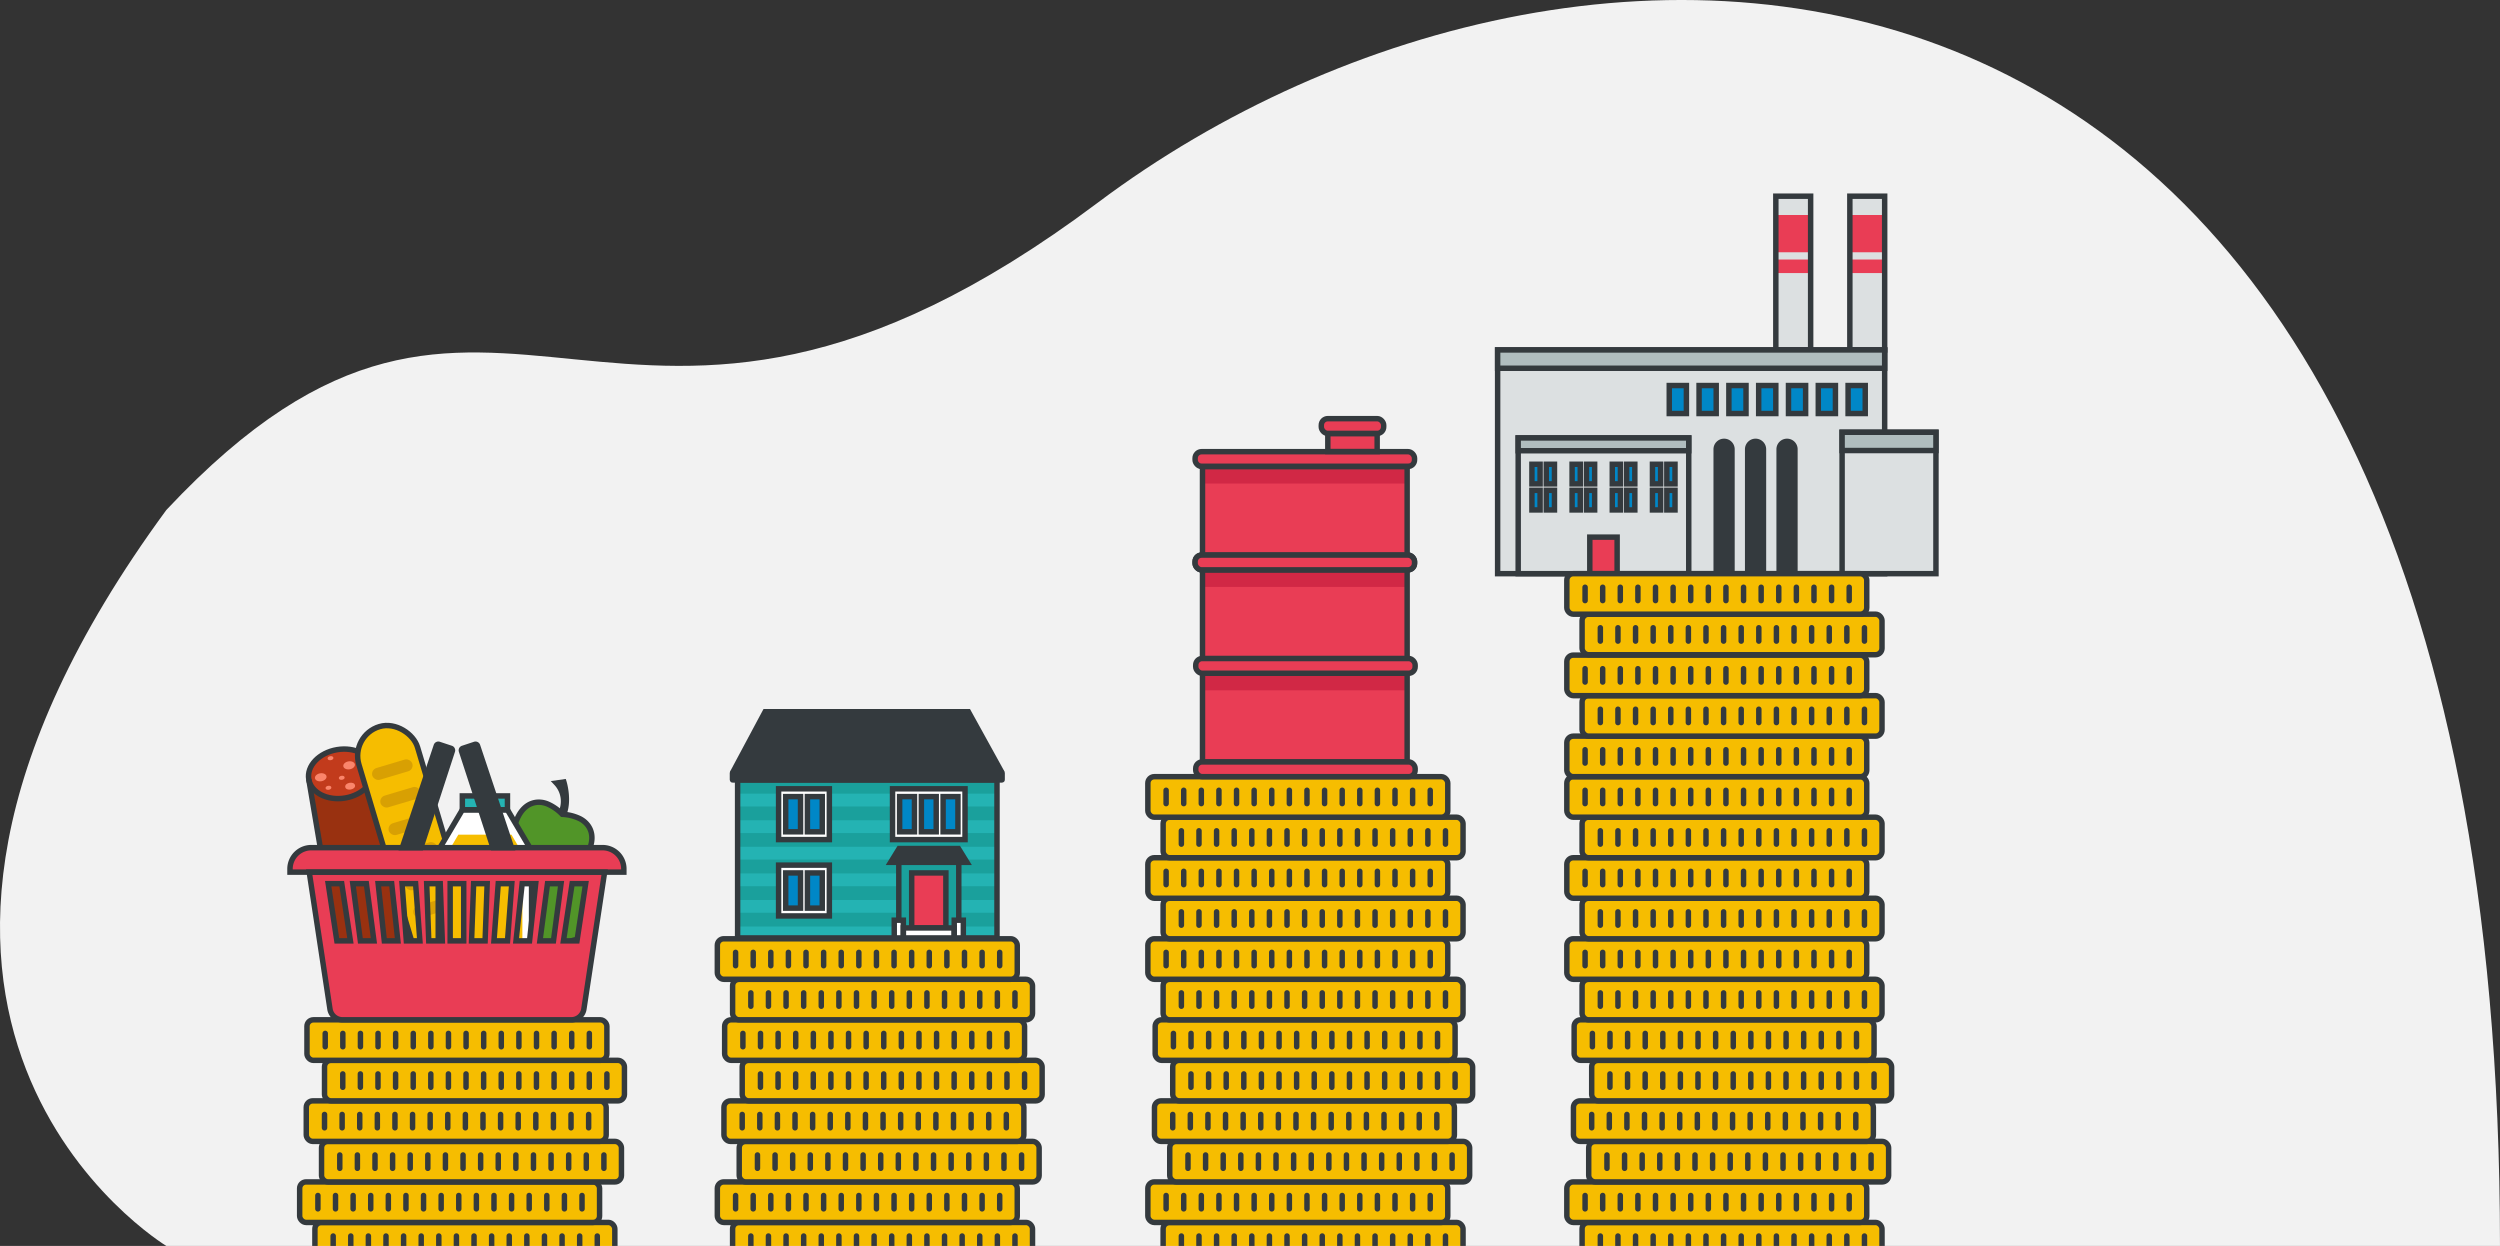 <svg xmlns="http://www.w3.org/2000/svg" xmlns:xlink="http://www.w3.org/1999/xlink" width="914.203" height="455.617" viewBox="0 0 914.203 455.617"><rect x="0" y="0" width="914.203" height="455.617" fill="#333333" stroke="none"/><defs><style>.a{fill:#f2f2f2;}.b{clip-path:url(#a);}.c,.t{fill:#f6bd00;}.d,.e{fill:none;}.d,.e,.p,.s,.t,.v,.w,.x{stroke:#343a3e;stroke-miterlimit:10;stroke-width:2px;}.e{stroke-linecap:round;}.f,.p{fill:#343a3e;}.g{fill:#519528;}.h{fill:#993110;}.i{fill:#c23b1c;}.j{fill:#fa856b;}.k{fill:#d8a003;}.l{fill:#24b3b3;}.m{fill:#fff;}.n,.s{fill:#e93d55;}.o{fill:#1aa09c;}.q,.w{fill:#0087c7;}.r{fill:#d12845;}.u,.v{fill:#dce0e1;}.x{fill:#b0bdbf;}</style><clipPath id="a"><path class="a" d="M1178.214,1038.85s-136.869-82.606,0-269.128c121.634-129.817,163.521,20.441,340.669-112.42s512.7-131.156,512.7,381.548Z" transform="translate(-205.324 -429.85)"/></clipPath></defs><g transform="translate(-912.06 -113.383)"><path class="a" d="M1178.214,1038.85s-136.869-82.606,0-269.128c121.634-129.817,163.521,20.441,340.669-112.42s512.7-131.156,512.7,381.548Z" transform="translate(-205.324 -469.85)"/><g class="b" transform="translate(0 -40)"><g transform="translate(529.956 -369.39)"><rect class="c" width="109.674" height="14.819" rx="2.158" transform="translate(497.263 969.795)"/><rect class="d" width="109.674" height="14.819" rx="2.355" transform="translate(497.263 969.795)"/><line class="e" y2="4.884" transform="translate(503.938 974.763)"/><line class="e" y2="4.884" transform="translate(510.376 974.763)"/><line class="e" y2="4.884" transform="translate(516.815 974.763)"/><line class="e" y2="4.884" transform="translate(523.254 974.763)"/><line class="e" y2="4.884" transform="translate(529.693 974.763)"/><line class="e" y2="4.884" transform="translate(536.131 974.763)"/><line class="e" y2="4.884" transform="translate(542.57 974.763)"/><line class="e" y2="4.884" transform="translate(549.009 974.763)"/><line class="e" y2="4.884" transform="translate(555.448 974.763)"/><line class="e" y2="4.884" transform="translate(561.886 974.763)"/><line class="e" y2="4.884" transform="translate(568.325 974.763)"/><line class="e" y2="4.884" transform="translate(574.764 974.763)"/><line class="e" y2="4.884" transform="translate(581.203 974.763)"/><line class="e" y2="4.884" transform="translate(587.641 974.763)"/><line class="e" y2="4.884" transform="translate(594.08 974.763)"/><line class="e" y2="4.884" transform="translate(600.519 974.763)"/><rect class="c" width="109.674" height="14.819" rx="2.158" transform="translate(491.682 954.977)"/><rect class="d" width="109.674" height="14.819" rx="2.355" transform="translate(491.682 954.977)"/><line class="e" y2="4.884" transform="translate(498.356 959.944)"/><line class="e" y2="4.884" transform="translate(504.795 959.944)"/><line class="e" y2="4.884" transform="translate(511.234 959.944)"/><line class="e" y2="4.884" transform="translate(517.673 959.944)"/><line class="e" y2="4.884" transform="translate(524.111 959.944)"/><line class="e" y2="4.884" transform="translate(530.55 959.944)"/><line class="e" y2="4.884" transform="translate(536.989 959.944)"/><line class="e" y2="4.884" transform="translate(543.428 959.944)"/><line class="e" y2="4.884" transform="translate(549.866 959.944)"/><line class="e" y2="4.884" transform="translate(556.305 959.944)"/><line class="e" y2="4.884" transform="translate(562.744 959.944)"/><line class="e" y2="4.884" transform="translate(569.183 959.944)"/><line class="e" y2="4.884" transform="translate(575.621 959.944)"/><line class="e" y2="4.884" transform="translate(582.06 959.944)"/><line class="e" y2="4.884" transform="translate(588.499 959.944)"/><line class="e" y2="4.884" transform="translate(594.938 959.944)"/><rect class="c" width="109.674" height="14.819" rx="2.158" transform="translate(499.682 940.158)"/><rect class="d" width="109.674" height="14.819" rx="2.355" transform="translate(499.682 940.158)"/><line class="e" y2="4.884" transform="translate(506.356 945.125)"/><line class="e" y2="4.884" transform="translate(512.795 945.125)"/><line class="e" y2="4.884" transform="translate(519.234 945.125)"/><line class="e" y2="4.884" transform="translate(525.673 945.125)"/><line class="e" y2="4.884" transform="translate(532.111 945.125)"/><line class="e" y2="4.884" transform="translate(538.55 945.125)"/><line class="e" y2="4.884" transform="translate(544.989 945.125)"/><line class="e" y2="4.884" transform="translate(551.428 945.125)"/><line class="e" y2="4.884" transform="translate(557.866 945.125)"/><line class="e" y2="4.884" transform="translate(564.305 945.125)"/><line class="e" y2="4.884" transform="translate(570.744 945.125)"/><line class="e" y2="4.884" transform="translate(577.183 945.125)"/><line class="e" y2="4.884" transform="translate(583.621 945.125)"/><line class="e" y2="4.884" transform="translate(590.06 945.125)"/><line class="e" y2="4.884" transform="translate(596.499 945.125)"/><line class="e" y2="4.884" transform="translate(602.938 945.125)"/><rect class="c" width="109.674" height="14.819" rx="2.158" transform="translate(494.101 925.34)"/><rect class="d" width="109.674" height="14.819" rx="2.355" transform="translate(494.101 925.34)"/><line class="e" y2="4.884" transform="translate(500.775 930.307)"/><line class="e" y2="4.884" transform="translate(507.214 930.307)"/><line class="e" y2="4.884" transform="translate(513.652 930.307)"/><line class="e" y2="4.884" transform="translate(520.091 930.307)"/><line class="e" y2="4.884" transform="translate(526.53 930.307)"/><line class="e" y2="4.884" transform="translate(532.969 930.307)"/><line class="e" y2="4.884" transform="translate(539.407 930.307)"/><line class="e" y2="4.884" transform="translate(545.846 930.307)"/><line class="e" y2="4.884" transform="translate(552.285 930.307)"/><line class="e" y2="4.884" transform="translate(558.724 930.307)"/><line class="e" y2="4.884" transform="translate(565.162 930.307)"/><line class="e" y2="4.884" transform="translate(571.601 930.307)"/><line class="e" y2="4.884" transform="translate(578.04 930.307)"/><line class="e" y2="4.884" transform="translate(584.479 930.307)"/><line class="e" y2="4.884" transform="translate(590.917 930.307)"/><line class="e" y2="4.884" transform="translate(597.356 930.307)"/><rect class="c" width="109.674" height="14.819" rx="2.158" transform="translate(500.775 910.521)"/><rect class="d" width="109.674" height="14.819" rx="2.355" transform="translate(500.775 910.521)"/><line class="e" y2="4.884" transform="translate(507.449 915.488)"/><line class="e" y2="4.884" transform="translate(513.888 915.488)"/><line class="e" y2="4.884" transform="translate(520.327 915.488)"/><line class="e" y2="4.884" transform="translate(526.766 915.488)"/><line class="e" y2="4.884" transform="translate(533.204 915.488)"/><line class="e" y2="4.884" transform="translate(539.643 915.488)"/><line class="e" y2="4.884" transform="translate(546.082 915.488)"/><line class="e" y2="4.884" transform="translate(552.521 915.488)"/><line class="e" y2="4.884" transform="translate(558.959 915.488)"/><line class="e" y2="4.884" transform="translate(565.398 915.488)"/><line class="e" y2="4.884" transform="translate(571.837 915.488)"/><line class="e" y2="4.884" transform="translate(578.276 915.488)"/><line class="e" y2="4.884" transform="translate(584.714 915.488)"/><line class="e" y2="4.884" transform="translate(591.153 915.488)"/><line class="e" y2="4.884" transform="translate(597.592 915.488)"/><line class="e" y2="4.884" transform="translate(604.031 915.488)"/><rect class="c" width="109.674" height="14.819" rx="2.158" transform="translate(494.356 895.703)"/><rect class="d" width="109.674" height="14.819" rx="2.355" transform="translate(494.356 895.703)"/><line class="e" y2="4.884" transform="translate(501.031 900.67)"/><line class="e" y2="4.884" transform="translate(507.469 900.67)"/><line class="e" y2="4.884" transform="translate(513.908 900.67)"/><line class="e" y2="4.884" transform="translate(520.347 900.67)"/><line class="e" y2="4.884" transform="translate(526.786 900.67)"/><line class="e" y2="4.884" transform="translate(533.224 900.67)"/><line class="e" y2="4.884" transform="translate(539.663 900.67)"/><line class="e" y2="4.884" transform="translate(546.102 900.67)"/><line class="e" y2="4.884" transform="translate(552.541 900.67)"/><line class="e" y2="4.884" transform="translate(558.979 900.67)"/><line class="e" y2="4.884" transform="translate(565.418 900.67)"/><line class="e" y2="4.884" transform="translate(571.857 900.67)"/><line class="e" y2="4.884" transform="translate(578.296 900.67)"/><line class="e" y2="4.884" transform="translate(584.734 900.67)"/><line class="e" y2="4.884" transform="translate(591.173 900.67)"/><line class="e" y2="4.884" transform="translate(597.612 900.67)"/><rect class="c" width="109.674" height="14.819" rx="2.158" transform="translate(650.002 969.795)"/><rect class="d" width="109.674" height="14.819" rx="2.355" transform="translate(650.002 969.795)"/><line class="e" y2="4.884" transform="translate(656.676 974.763)"/><line class="e" y2="4.884" transform="translate(663.115 974.763)"/><line class="e" y2="4.884" transform="translate(669.554 974.763)"/><line class="e" y2="4.884" transform="translate(675.993 974.763)"/><line class="e" y2="4.884" transform="translate(682.431 974.763)"/><line class="e" y2="4.884" transform="translate(688.87 974.763)"/><line class="e" y2="4.884" transform="translate(695.309 974.763)"/><line class="e" y2="4.884" transform="translate(701.748 974.763)"/><line class="e" y2="4.884" transform="translate(708.186 974.763)"/><line class="e" y2="4.884" transform="translate(714.625 974.763)"/><line class="e" y2="4.884" transform="translate(721.064 974.763)"/><line class="e" y2="4.884" transform="translate(727.503 974.763)"/><line class="e" y2="4.884" transform="translate(733.941 974.763)"/><line class="e" y2="4.884" transform="translate(740.38 974.763)"/><line class="e" y2="4.884" transform="translate(746.819 974.763)"/><line class="e" y2="4.884" transform="translate(753.258 974.763)"/><rect class="c" width="109.674" height="14.819" rx="2.158" transform="translate(644.421 954.977)"/><rect class="d" width="109.674" height="14.819" rx="2.355" transform="translate(644.421 954.977)"/><line class="e" y2="4.884" transform="translate(651.095 959.944)"/><line class="e" y2="4.884" transform="translate(657.534 959.944)"/><line class="e" y2="4.884" transform="translate(663.973 959.944)"/><line class="e" y2="4.884" transform="translate(670.411 959.944)"/><line class="e" y2="4.884" transform="translate(676.85 959.944)"/><line class="e" y2="4.884" transform="translate(683.289 959.944)"/><line class="e" y2="4.884" transform="translate(689.728 959.944)"/><line class="e" y2="4.884" transform="translate(696.166 959.944)"/><line class="e" y2="4.884" transform="translate(702.605 959.944)"/><line class="e" y2="4.884" transform="translate(709.044 959.944)"/><line class="e" y2="4.884" transform="translate(715.483 959.944)"/><line class="e" y2="4.884" transform="translate(721.921 959.944)"/><line class="e" y2="4.884" transform="translate(728.36 959.944)"/><line class="e" y2="4.884" transform="translate(734.799 959.944)"/><line class="e" y2="4.884" transform="translate(741.238 959.944)"/><line class="e" y2="4.884" transform="translate(747.676 959.944)"/><rect class="c" width="109.674" height="14.819" rx="2.158" transform="translate(652.421 940.158)"/><rect class="d" width="109.674" height="14.819" rx="2.355" transform="translate(652.421 940.158)"/><line class="e" y2="4.884" transform="translate(659.095 945.125)"/><line class="e" y2="4.884" transform="translate(665.534 945.125)"/><line class="e" y2="4.884" transform="translate(671.973 945.125)"/><line class="e" y2="4.884" transform="translate(678.411 945.125)"/><line class="e" y2="4.884" transform="translate(684.85 945.125)"/><line class="e" y2="4.884" transform="translate(691.289 945.125)"/><line class="e" y2="4.884" transform="translate(697.728 945.125)"/><line class="e" y2="4.884" transform="translate(704.166 945.125)"/><line class="e" y2="4.884" transform="translate(710.605 945.125)"/><line class="e" y2="4.884" transform="translate(717.044 945.125)"/><line class="e" y2="4.884" transform="translate(723.483 945.125)"/><line class="e" y2="4.884" transform="translate(729.921 945.125)"/><line class="e" y2="4.884" transform="translate(736.36 945.125)"/><line class="e" y2="4.884" transform="translate(742.799 945.125)"/><line class="e" y2="4.884" transform="translate(749.237 945.125)"/><line class="e" y2="4.884" transform="translate(755.676 945.125)"/><rect class="c" width="109.674" height="14.819" rx="2.158" transform="translate(646.839 925.34)"/><rect class="d" width="109.674" height="14.819" rx="2.355" transform="translate(646.839 925.34)"/><line class="e" y2="4.884" transform="translate(653.514 930.307)"/><line class="e" y2="4.884" transform="translate(659.952 930.307)"/><line class="e" y2="4.884" transform="translate(666.391 930.307)"/><line class="e" y2="4.884" transform="translate(672.83 930.307)"/><line class="e" y2="4.884" transform="translate(679.269 930.307)"/><line class="e" y2="4.884" transform="translate(685.707 930.307)"/><line class="e" y2="4.884" transform="translate(692.146 930.307)"/><line class="e" y2="4.884" transform="translate(698.585 930.307)"/><line class="e" y2="4.884" transform="translate(705.024 930.307)"/><line class="e" y2="4.884" transform="translate(711.462 930.307)"/><line class="e" y2="4.884" transform="translate(717.901 930.307)"/><line class="e" y2="4.884" transform="translate(724.34 930.307)"/><line class="e" y2="4.884" transform="translate(730.779 930.307)"/><line class="e" y2="4.884" transform="translate(737.217 930.307)"/><line class="e" y2="4.884" transform="translate(743.656 930.307)"/><line class="e" y2="4.884" transform="translate(750.095 930.307)"/><rect class="c" width="109.674" height="14.819" rx="2.158" transform="translate(653.514 910.521)"/><rect class="d" width="109.674" height="14.819" rx="2.355" transform="translate(653.514 910.521)"/><line class="e" y2="4.884" transform="translate(660.188 915.488)"/><line class="e" y2="4.884" transform="translate(666.627 915.488)"/><line class="e" y2="4.884" transform="translate(673.066 915.488)"/><line class="e" y2="4.884" transform="translate(679.504 915.488)"/><line class="e" y2="4.884" transform="translate(685.943 915.488)"/><line class="e" y2="4.884" transform="translate(692.382 915.488)"/><line class="e" y2="4.884" transform="translate(698.821 915.488)"/><line class="e" y2="4.884" transform="translate(705.259 915.488)"/><line class="e" y2="4.884" transform="translate(711.698 915.488)"/><line class="e" y2="4.884" transform="translate(718.137 915.488)"/><line class="e" y2="4.884" transform="translate(724.576 915.488)"/><line class="e" y2="4.884" transform="translate(731.014 915.488)"/><line class="e" y2="4.884" transform="translate(737.453 915.488)"/><line class="e" y2="4.884" transform="translate(743.892 915.488)"/><line class="e" y2="4.884" transform="translate(750.331 915.488)"/><line class="e" y2="4.884" transform="translate(756.769 915.488)"/><rect class="c" width="109.674" height="14.819" rx="2.158" transform="translate(647.095 895.703)"/><rect class="d" width="109.674" height="14.819" rx="2.355" transform="translate(647.095 895.703)"/><line class="e" y2="4.884" transform="translate(653.769 900.67)"/><line class="e" y2="4.884" transform="translate(660.208 900.67)"/><line class="e" y2="4.884" transform="translate(666.647 900.67)"/><line class="e" y2="4.884" transform="translate(673.086 900.67)"/><line class="e" y2="4.884" transform="translate(679.524 900.67)"/><line class="e" y2="4.884" transform="translate(685.963 900.67)"/><line class="e" y2="4.884" transform="translate(692.402 900.67)"/><line class="e" y2="4.884" transform="translate(698.841 900.67)"/><line class="e" y2="4.884" transform="translate(705.279 900.67)"/><line class="e" y2="4.884" transform="translate(711.718 900.67)"/><line class="e" y2="4.884" transform="translate(718.157 900.67)"/><line class="e" y2="4.884" transform="translate(724.596 900.67)"/><line class="e" y2="4.884" transform="translate(731.034 900.67)"/><line class="e" y2="4.884" transform="translate(737.473 900.67)"/><line class="e" y2="4.884" transform="translate(743.912 900.67)"/><line class="e" y2="4.884" transform="translate(750.351 900.67)"/><rect class="c" width="109.674" height="14.819" rx="2.158" transform="translate(650.002 880.884)"/><rect class="d" width="109.674" height="14.819" rx="2.355" transform="translate(650.002 880.884)"/><line class="e" y2="4.884" transform="translate(656.676 885.851)"/><line class="e" y2="4.884" transform="translate(663.115 885.851)"/><line class="e" y2="4.884" transform="translate(669.554 885.851)"/><line class="e" y2="4.884" transform="translate(675.993 885.851)"/><line class="e" y2="4.884" transform="translate(682.431 885.851)"/><line class="e" y2="4.884" transform="translate(688.87 885.851)"/><line class="e" y2="4.884" transform="translate(695.309 885.851)"/><line class="e" y2="4.884" transform="translate(701.748 885.851)"/><line class="e" y2="4.884" transform="translate(708.186 885.851)"/><line class="e" y2="4.884" transform="translate(714.625 885.851)"/><line class="e" y2="4.884" transform="translate(721.064 885.851)"/><line class="e" y2="4.884" transform="translate(727.503 885.851)"/><line class="e" y2="4.884" transform="translate(733.941 885.851)"/><line class="e" y2="4.884" transform="translate(740.38 885.851)"/><line class="e" y2="4.884" transform="translate(746.819 885.851)"/><line class="e" y2="4.884" transform="translate(753.258 885.851)"/><rect class="c" width="109.674" height="14.819" rx="2.158" transform="translate(644.421 866.065)"/><rect class="d" width="109.674" height="14.819" rx="2.355" transform="translate(644.421 866.065)"/><line class="e" y2="4.884" transform="translate(651.095 871.033)"/><line class="e" y2="4.884" transform="translate(657.534 871.033)"/><line class="e" y2="4.884" transform="translate(663.973 871.033)"/><line class="e" y2="4.884" transform="translate(670.411 871.033)"/><line class="e" y2="4.884" transform="translate(676.85 871.033)"/><line class="e" y2="4.884" transform="translate(683.289 871.033)"/><line class="e" y2="4.884" transform="translate(689.728 871.033)"/><line class="e" y2="4.884" transform="translate(696.166 871.033)"/><line class="e" y2="4.884" transform="translate(702.605 871.033)"/><line class="e" y2="4.884" transform="translate(709.044 871.033)"/><line class="e" y2="4.884" transform="translate(715.483 871.033)"/><line class="e" y2="4.884" transform="translate(721.921 871.033)"/><line class="e" y2="4.884" transform="translate(728.36 871.033)"/><line class="e" y2="4.884" transform="translate(734.799 871.033)"/><line class="e" y2="4.884" transform="translate(741.238 871.033)"/><line class="e" y2="4.884" transform="translate(747.676 871.033)"/><rect class="c" width="109.674" height="14.819" rx="2.158" transform="translate(807.436 969.795)"/><rect class="d" width="109.674" height="14.819" rx="2.355" transform="translate(807.436 969.795)"/><line class="e" y2="4.884" transform="translate(814.11 974.763)"/><line class="e" y2="4.884" transform="translate(820.549 974.763)"/><line class="e" y2="4.884" transform="translate(826.988 974.763)"/><line class="e" y2="4.884" transform="translate(833.427 974.763)"/><line class="e" y2="4.884" transform="translate(839.865 974.763)"/><line class="e" y2="4.884" transform="translate(846.304 974.763)"/><line class="e" y2="4.884" transform="translate(852.743 974.763)"/><line class="e" y2="4.884" transform="translate(859.181 974.763)"/><line class="e" y2="4.884" transform="translate(865.62 974.763)"/><line class="e" y2="4.884" transform="translate(872.059 974.763)"/><line class="e" y2="4.884" transform="translate(878.498 974.763)"/><line class="e" y2="4.884" transform="translate(884.936 974.763)"/><line class="e" y2="4.884" transform="translate(891.375 974.763)"/><line class="e" y2="4.884" transform="translate(897.814 974.763)"/><line class="e" y2="4.884" transform="translate(904.253 974.763)"/><line class="e" y2="4.884" transform="translate(910.691 974.763)"/><rect class="c" width="109.674" height="14.819" rx="2.158" transform="translate(801.854 954.977)"/><rect class="d" width="109.674" height="14.819" rx="2.355" transform="translate(801.854 954.977)"/><line class="e" y2="4.884" transform="translate(808.529 959.944)"/><line class="e" y2="4.884" transform="translate(814.968 959.944)"/><line class="e" y2="4.884" transform="translate(821.406 959.944)"/><line class="e" y2="4.884" transform="translate(827.845 959.944)"/><line class="e" y2="4.884" transform="translate(834.284 959.944)"/><line class="e" y2="4.884" transform="translate(840.723 959.944)"/><line class="e" y2="4.884" transform="translate(847.161 959.944)"/><line class="e" y2="4.884" transform="translate(853.6 959.944)"/><line class="e" y2="4.884" transform="translate(860.039 959.944)"/><line class="e" y2="4.884" transform="translate(866.478 959.944)"/><line class="e" y2="4.884" transform="translate(872.916 959.944)"/><line class="e" y2="4.884" transform="translate(879.355 959.944)"/><line class="e" y2="4.884" transform="translate(885.794 959.944)"/><line class="e" y2="4.884" transform="translate(892.233 959.944)"/><line class="e" y2="4.884" transform="translate(898.671 959.944)"/><line class="e" y2="4.884" transform="translate(905.11 959.944)"/><rect class="c" width="109.674" height="14.819" rx="2.158" transform="translate(809.854 940.158)"/><rect class="d" width="109.674" height="14.819" rx="2.355" transform="translate(809.854 940.158)"/><line class="e" y2="4.884" transform="translate(816.529 945.125)"/><line class="e" y2="4.884" transform="translate(822.968 945.125)"/><line class="e" y2="4.884" transform="translate(829.406 945.125)"/><line class="e" y2="4.884" transform="translate(835.845 945.125)"/><line class="e" y2="4.884" transform="translate(842.284 945.125)"/><line class="e" y2="4.884" transform="translate(848.723 945.125)"/><line class="e" y2="4.884" transform="translate(855.161 945.125)"/><line class="e" y2="4.884" transform="translate(861.6 945.125)"/><line class="e" y2="4.884" transform="translate(868.039 945.125)"/><line class="e" y2="4.884" transform="translate(874.478 945.125)"/><line class="e" y2="4.884" transform="translate(880.916 945.125)"/><line class="e" y2="4.884" transform="translate(887.355 945.125)"/><line class="e" y2="4.884" transform="translate(893.794 945.125)"/><line class="e" y2="4.884" transform="translate(900.233 945.125)"/><line class="e" y2="4.884" transform="translate(906.671 945.125)"/><line class="e" y2="4.884" transform="translate(913.11 945.125)"/><rect class="c" width="109.674" height="14.819" rx="2.158" transform="translate(804.273 925.34)"/><rect class="d" width="109.674" height="14.819" rx="2.355" transform="translate(804.273 925.34)"/><line class="e" y2="4.884" transform="translate(810.947 930.307)"/><line class="e" y2="4.884" transform="translate(817.386 930.307)"/><line class="e" y2="4.884" transform="translate(823.825 930.307)"/><line class="e" y2="4.884" transform="translate(830.264 930.307)"/><line class="e" y2="4.884" transform="translate(836.702 930.307)"/><line class="e" y2="4.884" transform="translate(843.141 930.307)"/><line class="e" y2="4.884" transform="translate(849.58 930.307)"/><line class="e" y2="4.884" transform="translate(856.019 930.307)"/><line class="e" y2="4.884" transform="translate(862.457 930.307)"/><line class="e" y2="4.884" transform="translate(868.896 930.307)"/><line class="e" y2="4.884" transform="translate(875.335 930.307)"/><line class="e" y2="4.884" transform="translate(881.774 930.307)"/><line class="e" y2="4.884" transform="translate(888.212 930.307)"/><line class="e" y2="4.884" transform="translate(894.651 930.307)"/><line class="e" y2="4.884" transform="translate(901.09 930.307)"/><line class="e" y2="4.884" transform="translate(907.529 930.307)"/><rect class="c" width="109.674" height="14.819" rx="2.158" transform="translate(810.947 910.521)"/><rect class="d" width="109.674" height="14.819" rx="2.355" transform="translate(810.947 910.521)"/><line class="e" y2="4.884" transform="translate(817.622 915.488)"/><line class="e" y2="4.884" transform="translate(824.061 915.488)"/><line class="e" y2="4.884" transform="translate(830.499 915.488)"/><line class="e" y2="4.884" transform="translate(836.938 915.488)"/><line class="e" y2="4.884" transform="translate(843.377 915.488)"/><line class="e" y2="4.884" transform="translate(849.816 915.488)"/><line class="e" y2="4.884" transform="translate(856.254 915.488)"/><line class="e" y2="4.884" transform="translate(862.693 915.488)"/><line class="e" y2="4.884" transform="translate(869.132 915.488)"/><line class="e" y2="4.884" transform="translate(875.571 915.488)"/><line class="e" y2="4.884" transform="translate(882.009 915.488)"/><line class="e" y2="4.884" transform="translate(888.448 915.488)"/><line class="e" y2="4.884" transform="translate(894.887 915.488)"/><line class="e" y2="4.884" transform="translate(901.326 915.488)"/><line class="e" y2="4.884" transform="translate(907.764 915.488)"/><line class="e" y2="4.884" transform="translate(914.203 915.488)"/><rect class="c" width="109.674" height="14.819" rx="2.158" transform="translate(804.529 895.703)"/><rect class="d" width="109.674" height="14.819" rx="2.355" transform="translate(804.529 895.703)"/><line class="e" y2="4.884" transform="translate(811.203 900.67)"/><line class="e" y2="4.884" transform="translate(817.642 900.67)"/><line class="e" y2="4.884" transform="translate(824.081 900.67)"/><line class="e" y2="4.884" transform="translate(830.52 900.67)"/><line class="e" y2="4.884" transform="translate(836.958 900.67)"/><line class="e" y2="4.884" transform="translate(843.397 900.67)"/><line class="e" y2="4.884" transform="translate(849.836 900.67)"/><line class="e" y2="4.884" transform="translate(856.275 900.67)"/><line class="e" y2="4.884" transform="translate(862.713 900.67)"/><line class="e" y2="4.884" transform="translate(869.152 900.67)"/><line class="e" y2="4.884" transform="translate(875.591 900.67)"/><line class="e" y2="4.884" transform="translate(882.029 900.67)"/><line class="e" y2="4.884" transform="translate(888.468 900.67)"/><line class="e" y2="4.884" transform="translate(894.907 900.67)"/><line class="e" y2="4.884" transform="translate(901.346 900.67)"/><line class="e" y2="4.884" transform="translate(907.784 900.67)"/><rect class="c" width="109.674" height="14.819" rx="2.158" transform="translate(807.436 880.884)"/><rect class="d" width="109.674" height="14.819" rx="2.355" transform="translate(807.436 880.884)"/><line class="e" y2="4.884" transform="translate(814.11 885.851)"/><line class="e" y2="4.884" transform="translate(820.549 885.851)"/><line class="e" y2="4.884" transform="translate(826.988 885.851)"/><line class="e" y2="4.884" transform="translate(833.427 885.851)"/><line class="e" y2="4.884" transform="translate(839.865 885.851)"/><line class="e" y2="4.884" transform="translate(846.304 885.851)"/><line class="e" y2="4.884" transform="translate(852.743 885.851)"/><line class="e" y2="4.884" transform="translate(859.181 885.851)"/><line class="e" y2="4.884" transform="translate(865.62 885.851)"/><line class="e" y2="4.884" transform="translate(872.059 885.851)"/><line class="e" y2="4.884" transform="translate(878.498 885.851)"/><line class="e" y2="4.884" transform="translate(884.936 885.851)"/><line class="e" y2="4.884" transform="translate(891.375 885.851)"/><line class="e" y2="4.884" transform="translate(897.814 885.851)"/><line class="e" y2="4.884" transform="translate(904.253 885.851)"/><line class="e" y2="4.884" transform="translate(910.691 885.851)"/><rect class="c" width="109.674" height="14.819" rx="2.158" transform="translate(801.854 866.065)"/><rect class="d" width="109.674" height="14.819" rx="2.355" transform="translate(801.854 866.065)"/><line class="e" y2="4.884" transform="translate(808.529 871.033)"/><line class="e" y2="4.884" transform="translate(814.968 871.033)"/><line class="e" y2="4.884" transform="translate(821.406 871.033)"/><line class="e" y2="4.884" transform="translate(827.845 871.033)"/><line class="e" y2="4.884" transform="translate(834.284 871.033)"/><line class="e" y2="4.884" transform="translate(840.723 871.033)"/><line class="e" y2="4.884" transform="translate(847.161 871.033)"/><line class="e" y2="4.884" transform="translate(853.6 871.033)"/><line class="e" y2="4.884" transform="translate(860.039 871.033)"/><line class="e" y2="4.884" transform="translate(866.478 871.033)"/><line class="e" y2="4.884" transform="translate(872.916 871.033)"/><line class="e" y2="4.884" transform="translate(879.355 871.033)"/><line class="e" y2="4.884" transform="translate(885.794 871.033)"/><line class="e" y2="4.884" transform="translate(892.233 871.033)"/><line class="e" y2="4.884" transform="translate(898.671 871.033)"/><line class="e" y2="4.884" transform="translate(905.11 871.033)"/><rect class="c" width="109.674" height="14.819" rx="2.158" transform="translate(807.436 851.247)"/><rect class="d" width="109.674" height="14.819" rx="2.355" transform="translate(807.436 851.247)"/><line class="e" y2="4.884" transform="translate(814.11 856.214)"/><line class="e" y2="4.884" transform="translate(820.549 856.214)"/><line class="e" y2="4.884" transform="translate(826.988 856.214)"/><line class="e" y2="4.884" transform="translate(833.427 856.214)"/><line class="e" y2="4.884" transform="translate(839.865 856.214)"/><line class="e" y2="4.884" transform="translate(846.304 856.214)"/><line class="e" y2="4.884" transform="translate(852.743 856.214)"/><line class="e" y2="4.884" transform="translate(859.181 856.214)"/><line class="e" y2="4.884" transform="translate(865.62 856.214)"/><line class="e" y2="4.884" transform="translate(872.059 856.214)"/><line class="e" y2="4.884" transform="translate(878.498 856.214)"/><line class="e" y2="4.884" transform="translate(884.936 856.214)"/><line class="e" y2="4.884" transform="translate(891.375 856.214)"/><line class="e" y2="4.884" transform="translate(897.814 856.214)"/><line class="e" y2="4.884" transform="translate(904.253 856.214)"/><line class="e" y2="4.884" transform="translate(910.691 856.214)"/><rect class="c" width="109.674" height="14.819" rx="2.158" transform="translate(801.854 836.428)"/><rect class="d" width="109.674" height="14.819" rx="2.355" transform="translate(801.854 836.428)"/><line class="e" y2="4.884" transform="translate(808.529 841.396)"/><line class="e" y2="4.884" transform="translate(814.968 841.396)"/><line class="e" y2="4.884" transform="translate(821.406 841.396)"/><line class="e" y2="4.884" transform="translate(827.845 841.396)"/><line class="e" y2="4.884" transform="translate(834.284 841.396)"/><line class="e" y2="4.884" transform="translate(840.723 841.396)"/><line class="e" y2="4.884" transform="translate(847.161 841.396)"/><line class="e" y2="4.884" transform="translate(853.6 841.396)"/><line class="e" y2="4.884" transform="translate(860.039 841.396)"/><line class="e" y2="4.884" transform="translate(866.478 841.396)"/><line class="e" y2="4.884" transform="translate(872.916 841.396)"/><line class="e" y2="4.884" transform="translate(879.355 841.396)"/><line class="e" y2="4.884" transform="translate(885.794 841.396)"/><line class="e" y2="4.884" transform="translate(892.233 841.396)"/><line class="e" y2="4.884" transform="translate(898.671 841.396)"/><line class="e" y2="4.884" transform="translate(905.11 841.396)"/><rect class="c" width="109.674" height="14.819" rx="2.158" transform="translate(960.645 969.795)"/><rect class="d" width="109.674" height="14.819" rx="2.355" transform="translate(960.645 969.795)"/><line class="e" y2="4.884" transform="translate(967.319 974.763)"/><line class="e" y2="4.884" transform="translate(973.758 974.763)"/><line class="e" y2="4.884" transform="translate(980.197 974.763)"/><line class="e" y2="4.884" transform="translate(986.635 974.763)"/><line class="e" y2="4.884" transform="translate(993.074 974.763)"/><line class="e" y2="4.884" transform="translate(999.513 974.763)"/><line class="e" y2="4.884" transform="translate(1005.952 974.763)"/><line class="e" y2="4.884" transform="translate(1012.391 974.763)"/><line class="e" y2="4.884" transform="translate(1018.829 974.763)"/><line class="e" y2="4.884" transform="translate(1025.268 974.763)"/><line class="e" y2="4.884" transform="translate(1031.707 974.763)"/><line class="e" y2="4.884" transform="translate(1038.146 974.763)"/><line class="e" y2="4.884" transform="translate(1044.584 974.763)"/><line class="e" y2="4.884" transform="translate(1051.023 974.763)"/><line class="e" y2="4.884" transform="translate(1057.462 974.763)"/><line class="e" y2="4.884" transform="translate(1063.901 974.763)"/><rect class="c" width="109.674" height="14.819" rx="2.158" transform="translate(955.063 954.977)"/><rect class="d" width="109.674" height="14.819" rx="2.355" transform="translate(955.063 954.977)"/><line class="e" y2="4.884" transform="translate(961.738 959.944)"/><line class="e" y2="4.884" transform="translate(968.177 959.944)"/><line class="e" y2="4.884" transform="translate(974.615 959.944)"/><line class="e" y2="4.884" transform="translate(981.054 959.944)"/><line class="e" y2="4.884" transform="translate(987.493 959.944)"/><line class="e" y2="4.884" transform="translate(993.932 959.944)"/><line class="e" y2="4.884" transform="translate(1000.37 959.944)"/><line class="e" y2="4.884" transform="translate(1006.809 959.944)"/><line class="e" y2="4.884" transform="translate(1013.248 959.944)"/><line class="e" y2="4.884" transform="translate(1019.687 959.944)"/><line class="e" y2="4.884" transform="translate(1026.125 959.944)"/><line class="e" y2="4.884" transform="translate(1032.564 959.944)"/><line class="e" y2="4.884" transform="translate(1039.003 959.944)"/><line class="e" y2="4.884" transform="translate(1045.442 959.944)"/><line class="e" y2="4.884" transform="translate(1051.88 959.944)"/><line class="e" y2="4.884" transform="translate(1058.319 959.944)"/><rect class="c" width="109.674" height="14.819" rx="2.158" transform="translate(963.063 940.158)"/><rect class="d" width="109.674" height="14.819" rx="2.355" transform="translate(963.063 940.158)"/><line class="e" y2="4.884" transform="translate(969.738 945.125)"/><line class="e" y2="4.884" transform="translate(976.177 945.125)"/><line class="e" y2="4.884" transform="translate(982.615 945.125)"/><line class="e" y2="4.884" transform="translate(989.054 945.125)"/><line class="e" y2="4.884" transform="translate(995.493 945.125)"/><line class="e" y2="4.884" transform="translate(1001.932 945.125)"/><line class="e" y2="4.884" transform="translate(1008.37 945.125)"/><line class="e" y2="4.884" transform="translate(1014.809 945.125)"/><line class="e" y2="4.884" transform="translate(1021.248 945.125)"/><line class="e" y2="4.884" transform="translate(1027.687 945.125)"/><line class="e" y2="4.884" transform="translate(1034.125 945.125)"/><line class="e" y2="4.884" transform="translate(1040.564 945.125)"/><line class="e" y2="4.884" transform="translate(1047.003 945.125)"/><line class="e" y2="4.884" transform="translate(1053.442 945.125)"/><line class="e" y2="4.884" transform="translate(1059.88 945.125)"/><line class="e" y2="4.884" transform="translate(1066.319 945.125)"/><rect class="c" width="109.674" height="14.819" rx="2.158" transform="translate(957.482 925.34)"/><rect class="d" width="109.674" height="14.819" rx="2.355" transform="translate(957.482 925.34)"/><line class="e" y2="4.884" transform="translate(964.156 930.307)"/><line class="e" y2="4.884" transform="translate(970.595 930.307)"/><line class="e" y2="4.884" transform="translate(977.034 930.307)"/><line class="e" y2="4.884" transform="translate(983.473 930.307)"/><line class="e" y2="4.884" transform="translate(989.911 930.307)"/><line class="e" y2="4.884" transform="translate(996.35 930.307)"/><line class="e" y2="4.884" transform="translate(1002.789 930.307)"/><line class="e" y2="4.884" transform="translate(1009.228 930.307)"/><line class="e" y2="4.884" transform="translate(1015.666 930.307)"/><line class="e" y2="4.884" transform="translate(1022.105 930.307)"/><line class="e" y2="4.884" transform="translate(1028.544 930.307)"/><line class="e" y2="4.884" transform="translate(1034.983 930.307)"/><line class="e" y2="4.884" transform="translate(1041.421 930.307)"/><line class="e" y2="4.884" transform="translate(1047.86 930.307)"/><line class="e" y2="4.884" transform="translate(1054.299 930.307)"/><line class="e" y2="4.884" transform="translate(1060.738 930.307)"/><path class="f" d="M588.3,808.729s2.166,6.964-.2,12.15l-1.061-.483a9.75,9.75,0,0,0-1.482-11.278Z"/><path class="d" d="M588.3,808.729s2.166,6.964-.2,12.15l-1.061-.483a9.75,9.75,0,0,0-1.482-11.278Z"/><path class="g" d="M593.862,822.02a16.635,16.635,0,0,0-6.135-1.473,16.639,16.639,0,0,0-5.138-3.661c-3.2-1.458-8.34-1.35-11.3,5.159s-3.157,17.824,2.659,20.473a5.809,5.809,0,0,1,6.257,2.85c5.816,2.649,14.226-4.924,17.19-11.433S597.063,823.478,593.862,822.02Z"/><path class="d" d="M593.862,822.02a16.635,16.635,0,0,0-6.135-1.473,16.639,16.639,0,0,0-5.138-3.661c-3.2-1.458-8.34-1.35-11.3,5.159s-3.157,17.824,2.659,20.473a5.809,5.809,0,0,1,6.257,2.85c5.816,2.649,14.226-4.924,17.19-11.433S597.063,823.478,593.862,822.02Z"/><path class="f" d="M570.806,837.226s6.788,2.666,9.358,7.753l-1.041.525a9.75,9.75,0,0,0-9.727-5.9Z"/><path class="d" d="M570.806,837.226s6.788,2.666,9.358,7.753l-1.041.525a9.75,9.75,0,0,0-9.727-5.9Z"/><path class="g" d="M584.655,841.2a16.626,16.626,0,0,0-4.986,3.866,16.621,16.621,0,0,0-6.07,1.72c-3.14,1.586-6.27,5.663-3.044,12.047s11.933,13.611,17.637,10.73a5.811,5.811,0,0,1,6.138-3.1c5.7-2.881,5.054-14.179,1.829-20.564S587.795,839.613,584.655,841.2Z"/><path class="d" d="M584.655,841.2a16.626,16.626,0,0,0-4.986,3.866,16.621,16.621,0,0,0-6.07,1.72c-3.14,1.586-6.27,5.663-3.044,12.047s11.933,13.611,17.637,10.73a5.811,5.811,0,0,1,6.138-3.1c5.7-2.881,5.054-14.179,1.829-20.564S587.795,839.613,584.655,841.2Z"/><rect class="c" width="109.674" height="14.819" rx="2.158" transform="translate(964.156 910.521)"/><rect class="d" width="109.674" height="14.819" rx="2.355" transform="translate(964.156 910.521)"/><line class="e" y2="4.884" transform="translate(970.831 915.488)"/><line class="e" y2="4.884" transform="translate(977.27 915.488)"/><line class="e" y2="4.884" transform="translate(983.708 915.488)"/><line class="e" y2="4.884" transform="translate(990.147 915.488)"/><line class="e" y2="4.884" transform="translate(996.586 915.488)"/><line class="e" y2="4.884" transform="translate(1003.025 915.488)"/><line class="e" y2="4.884" transform="translate(1009.463 915.488)"/><line class="e" y2="4.884" transform="translate(1015.902 915.488)"/><line class="e" y2="4.884" transform="translate(1022.341 915.488)"/><line class="e" y2="4.884" transform="translate(1028.78 915.488)"/><line class="e" y2="4.884" transform="translate(1035.218 915.488)"/><line class="e" y2="4.884" transform="translate(1041.657 915.488)"/><line class="e" y2="4.884" transform="translate(1048.096 915.488)"/><line class="e" y2="4.884" transform="translate(1054.535 915.488)"/><line class="e" y2="4.884" transform="translate(1060.973 915.488)"/><line class="e" y2="4.884" transform="translate(1067.412 915.488)"/><rect class="c" width="109.674" height="14.819" rx="2.158" transform="translate(957.738 895.703)"/><rect class="d" width="109.674" height="14.819" rx="2.355" transform="translate(957.738 895.703)"/><line class="e" y2="4.884" transform="translate(964.412 900.67)"/><line class="e" y2="4.884" transform="translate(970.851 900.67)"/><line class="e" y2="4.884" transform="translate(977.29 900.67)"/><line class="e" y2="4.884" transform="translate(983.729 900.67)"/><line class="e" y2="4.884" transform="translate(990.167 900.67)"/><line class="e" y2="4.884" transform="translate(996.606 900.67)"/><line class="e" y2="4.884" transform="translate(1003.045 900.67)"/><line class="e" y2="4.884" transform="translate(1009.484 900.67)"/><line class="e" y2="4.884" transform="translate(1015.922 900.67)"/><line class="e" y2="4.884" transform="translate(1022.361 900.67)"/><line class="e" y2="4.884" transform="translate(1028.8 900.67)"/><line class="e" y2="4.884" transform="translate(1035.239 900.67)"/><line class="e" y2="4.884" transform="translate(1041.677 900.67)"/><line class="e" y2="4.884" transform="translate(1048.116 900.67)"/><line class="e" y2="4.884" transform="translate(1054.555 900.67)"/><line class="e" y2="4.884" transform="translate(1060.994 900.67)"/><rect class="c" width="109.674" height="14.819" rx="2.158" transform="translate(960.645 880.884)"/><rect class="d" width="109.674" height="14.819" rx="2.355" transform="translate(960.645 880.884)"/><line class="e" y2="4.884" transform="translate(967.319 885.851)"/><line class="e" y2="4.884" transform="translate(973.758 885.851)"/><line class="e" y2="4.884" transform="translate(980.197 885.851)"/><line class="e" y2="4.884" transform="translate(986.635 885.851)"/><line class="e" y2="4.884" transform="translate(993.074 885.851)"/><line class="e" y2="4.884" transform="translate(999.513 885.851)"/><line class="e" y2="4.884" transform="translate(1005.952 885.851)"/><line class="e" y2="4.884" transform="translate(1012.391 885.851)"/><line class="e" y2="4.884" transform="translate(1018.829 885.851)"/><line class="e" y2="4.884" transform="translate(1025.268 885.851)"/><line class="e" y2="4.884" transform="translate(1031.707 885.851)"/><line class="e" y2="4.884" transform="translate(1038.146 885.851)"/><line class="e" y2="4.884" transform="translate(1044.584 885.851)"/><line class="e" y2="4.884" transform="translate(1051.023 885.851)"/><line class="e" y2="4.884" transform="translate(1057.462 885.851)"/><line class="e" y2="4.884" transform="translate(1063.901 885.851)"/><rect class="c" width="109.674" height="14.819" rx="2.158" transform="translate(955.063 866.065)"/><rect class="d" width="109.674" height="14.819" rx="2.355" transform="translate(955.063 866.065)"/><line class="e" y2="4.884" transform="translate(961.738 871.033)"/><line class="e" y2="4.884" transform="translate(968.177 871.033)"/><line class="e" y2="4.884" transform="translate(974.615 871.033)"/><line class="e" y2="4.884" transform="translate(981.054 871.033)"/><line class="e" y2="4.884" transform="translate(987.493 871.033)"/><line class="e" y2="4.884" transform="translate(993.932 871.033)"/><line class="e" y2="4.884" transform="translate(1000.37 871.033)"/><line class="e" y2="4.884" transform="translate(1006.809 871.033)"/><line class="e" y2="4.884" transform="translate(1013.248 871.033)"/><line class="e" y2="4.884" transform="translate(1019.687 871.033)"/><line class="e" y2="4.884" transform="translate(1026.125 871.033)"/><line class="e" y2="4.884" transform="translate(1032.564 871.033)"/><line class="e" y2="4.884" transform="translate(1039.003 871.033)"/><line class="e" y2="4.884" transform="translate(1045.442 871.033)"/><line class="e" y2="4.884" transform="translate(1051.88 871.033)"/><line class="e" y2="4.884" transform="translate(1058.319 871.033)"/><rect class="c" width="109.674" height="14.819" rx="2.158" transform="translate(960.645 851.247)"/><rect class="d" width="109.674" height="14.819" rx="2.355" transform="translate(960.645 851.247)"/><line class="e" y2="4.884" transform="translate(967.319 856.214)"/><line class="e" y2="4.884" transform="translate(973.758 856.214)"/><line class="e" y2="4.884" transform="translate(980.197 856.214)"/><line class="e" y2="4.884" transform="translate(986.635 856.214)"/><line class="e" y2="4.884" transform="translate(993.074 856.214)"/><line class="e" y2="4.884" transform="translate(999.513 856.214)"/><line class="e" y2="4.884" transform="translate(1005.952 856.214)"/><line class="e" y2="4.884" transform="translate(1012.391 856.214)"/><line class="e" y2="4.884" transform="translate(1018.829 856.214)"/><line class="e" y2="4.884" transform="translate(1025.268 856.214)"/><line class="e" y2="4.884" transform="translate(1031.707 856.214)"/><line class="e" y2="4.884" transform="translate(1038.146 856.214)"/><line class="e" y2="4.884" transform="translate(1044.584 856.214)"/><line class="e" y2="4.884" transform="translate(1051.023 856.214)"/><line class="e" y2="4.884" transform="translate(1057.462 856.214)"/><line class="e" y2="4.884" transform="translate(1063.901 856.214)"/><rect class="c" width="109.674" height="14.819" rx="2.158" transform="translate(955.063 836.428)"/><rect class="d" width="109.674" height="14.819" rx="2.355" transform="translate(955.063 836.428)"/><line class="e" y2="4.884" transform="translate(961.738 841.396)"/><line class="e" y2="4.884" transform="translate(968.177 841.396)"/><line class="e" y2="4.884" transform="translate(974.615 841.396)"/><line class="e" y2="4.884" transform="translate(981.054 841.396)"/><line class="e" y2="4.884" transform="translate(987.493 841.396)"/><line class="e" y2="4.884" transform="translate(993.932 841.396)"/><line class="e" y2="4.884" transform="translate(1000.37 841.396)"/><line class="e" y2="4.884" transform="translate(1006.809 841.396)"/><line class="e" y2="4.884" transform="translate(1013.248 841.396)"/><line class="e" y2="4.884" transform="translate(1019.687 841.396)"/><line class="e" y2="4.884" transform="translate(1026.125 841.396)"/><line class="e" y2="4.884" transform="translate(1032.564 841.396)"/><line class="e" y2="4.884" transform="translate(1039.003 841.396)"/><line class="e" y2="4.884" transform="translate(1045.442 841.396)"/><line class="e" y2="4.884" transform="translate(1051.88 841.396)"/><line class="e" y2="4.884" transform="translate(1058.319 841.396)"/><rect class="c" width="109.674" height="14.819" rx="2.158" transform="translate(960.645 821.61)"/><rect class="d" width="109.674" height="14.819" rx="2.355" transform="translate(960.645 821.61)"/><line class="e" y2="4.884" transform="translate(967.319 826.577)"/><line class="e" y2="4.884" transform="translate(973.758 826.577)"/><line class="e" y2="4.884" transform="translate(980.197 826.577)"/><line class="e" y2="4.884" transform="translate(986.635 826.577)"/><line class="e" y2="4.884" transform="translate(993.074 826.577)"/><line class="e" y2="4.884" transform="translate(999.513 826.577)"/><line class="e" y2="4.884" transform="translate(1005.952 826.577)"/><line class="e" y2="4.884" transform="translate(1012.391 826.577)"/><line class="e" y2="4.884" transform="translate(1018.829 826.577)"/><line class="e" y2="4.884" transform="translate(1025.268 826.577)"/><line class="e" y2="4.884" transform="translate(1031.707 826.577)"/><line class="e" y2="4.884" transform="translate(1038.146 826.577)"/><line class="e" y2="4.884" transform="translate(1044.584 826.577)"/><line class="e" y2="4.884" transform="translate(1051.023 826.577)"/><line class="e" y2="4.884" transform="translate(1057.462 826.577)"/><line class="e" y2="4.884" transform="translate(1063.901 826.577)"/><rect class="c" width="109.674" height="14.819" rx="2.158" transform="translate(955.063 806.791)"/><rect class="d" width="109.674" height="14.819" rx="2.355" transform="translate(955.063 806.791)"/><line class="e" y2="4.884" transform="translate(961.738 811.759)"/><line class="e" y2="4.884" transform="translate(968.177 811.759)"/><line class="e" y2="4.884" transform="translate(974.615 811.759)"/><line class="e" y2="4.884" transform="translate(981.054 811.759)"/><line class="e" y2="4.884" transform="translate(987.493 811.759)"/><line class="e" y2="4.884" transform="translate(993.932 811.759)"/><line class="e" y2="4.884" transform="translate(1000.37 811.759)"/><line class="e" y2="4.884" transform="translate(1006.809 811.759)"/><line class="e" y2="4.884" transform="translate(1013.248 811.759)"/><line class="e" y2="4.884" transform="translate(1019.687 811.759)"/><line class="e" y2="4.884" transform="translate(1026.125 811.759)"/><line class="e" y2="4.884" transform="translate(1032.564 811.759)"/><line class="e" y2="4.884" transform="translate(1039.003 811.759)"/><line class="e" y2="4.884" transform="translate(1045.442 811.759)"/><line class="e" y2="4.884" transform="translate(1051.88 811.759)"/><line class="e" y2="4.884" transform="translate(1058.319 811.759)"/><path class="h" d="M495.014,807.749l12.543,74.207,23.624-3.993-12.543-74.207"/><ellipse class="i" cx="11.98" cy="8.965" rx="11.98" ry="8.965" transform="translate(493.52 798.91) rotate(-9.594)"/><ellipse class="d" cx="11.98" cy="8.965" rx="11.98" ry="8.965" transform="translate(493.52 798.91) rotate(-9.594)"/><path class="d" d="M495.014,807.749l12.543,74.207,23.624-3.993-12.543-74.207"/><ellipse class="j" cx="2.142" cy="1.468" rx="2.142" ry="1.468" transform="translate(507.403 801.552) rotate(-9.594)"/><ellipse class="j" cx="1.817" cy="1.245" rx="1.817" ry="1.245" transform="translate(508.143 809.336) rotate(-9.594)"/><ellipse class="j" cx="1.428" cy="0.978" rx="1.428" ry="0.978" transform="translate(513.863 804.067) rotate(-9.594)"/><ellipse class="j" cx="2.142" cy="1.468" rx="2.142" ry="1.468" transform="translate(497.038 805.919) rotate(-9.594)"/><ellipse class="j" cx="1.071" cy="0.734" rx="1.071" ry="0.734" transform="translate(501.039 810.311) rotate(-9.594)"/><ellipse class="j" cx="1.071" cy="0.734" rx="1.071" ry="0.734" transform="translate(501.784 799.484) rotate(-9.594)"/><ellipse class="j" cx="1.071" cy="0.734" rx="1.071" ry="0.734" transform="translate(505.892 806.655) rotate(-9.594)"/><rect class="c" width="22.36" height="89.72" rx="11.18" transform="translate(510.156 791.68) rotate(-16.639)"/><rect class="d" width="22.36" height="89.72" rx="11.18" transform="translate(510.156 791.68) rotate(-16.639)"/><rect class="k" width="15.284" height="4.472" rx="2.236" transform="translate(517.61 804.266) rotate(-16.639)"/><rect class="k" width="15.284" height="4.472" rx="2.236" transform="translate(520.625 814.355) rotate(-16.639)"/><rect class="k" width="15.284" height="4.472" rx="2.236" transform="translate(523.64 824.443) rotate(-16.639)"/><rect class="k" width="15.284" height="4.472" rx="2.236" transform="translate(526.655 834.532) rotate(-16.639)"/><rect class="k" width="15.284" height="4.472" rx="2.236" transform="translate(529.67 844.62) rotate(-16.639)"/><rect class="k" width="15.284" height="4.472" rx="2.236" transform="translate(532.685 854.709) rotate(-16.639)"/><rect class="l" width="16.503" height="5.063" transform="translate(551.171 813.84)"/><path class="m" d="M567.673,818.9h-16.5l-8.814,14.94v34.3l17.065,2.887,17.065-4.213V833.843Z"/><rect class="d" width="16.503" height="5.063" transform="translate(551.171 813.84)"/><path class="c" d="M569.138,828H549.706l-3.989,6.762v35.2h27.411v-35.2Z"/><path class="d" d="M567.673,818.9h-16.5l-8.814,14.94v38.489h34.131V833.843Z"/><path class="n" d="M549.193,841.707H495.186l7.58,50.047a4.644,4.644,0,0,0,4.591,3.949H591.03a4.644,4.644,0,0,0,4.591-3.949l7.58-50.047ZM505.285,866.82l-3.167-20.91h4.953l3.167,20.91Zm8.6,0-2.765-20.91h4.952l2.766,20.91Zm8.748,0-2.252-20.91h4.952l2.253,20.91Zm8.057,0-1.561-20.91h4.952l1.561,20.91Zm8.2,0-.759-20.91h4.953l.758,20.91Zm12.775,0h-4.953V845.91h4.953Zm7.822,0H554.54l.758-20.91h4.952Zm8.2,0h-4.953l1.562-20.91h4.952Zm8.057,0H570.8l2.252-20.91H578Zm8.748,0h-4.953l2.766-20.91h4.952Zm8.6,0h-4.953l3.167-20.91h4.952Z"/><path class="n" d="M7.778,0H114.3a7.778,7.778,0,0,1,7.778,7.778V8.962a0,0,0,0,1,0,0H0a0,0,0,0,1,0,0V7.778A7.778,7.778,0,0,1,7.778,0Z" transform="translate(488.153 832.745)"/><path class="d" d="M7.778,0H114.3a7.778,7.778,0,0,1,7.778,7.778V8.962a0,0,0,0,1,0,0H0a0,0,0,0,1,0,0V7.778A7.778,7.778,0,0,1,7.778,0Z" transform="translate(488.153 832.745)"/><path class="d" d="M549.193,841.707H495.186l7.58,50.047a4.644,4.644,0,0,0,4.591,3.949H591.03a4.644,4.644,0,0,0,4.591-3.949l7.58-50.047Z"/><path class="d" d="M588.149,866.82l3.167-20.91h4.953L593.1,866.82Zm-3.65,0,2.765-20.91h-4.952l-2.766,20.91Zm-8.748,0L578,845.91h-4.952L570.8,866.82Zm-8.057,0,1.561-20.91H564.3l-1.562,20.91Zm-8.2,0,.758-20.91H555.3l-.758,20.91Zm-7.822-20.91h-4.953v20.91h4.953Zm-41.432,20.91-3.167-20.91h-4.953l3.167,20.91Zm8.6,0-2.766-20.91h-4.952l2.765,20.91Zm8.748,0-2.253-20.91h-4.952l2.252,20.91Zm8.056,0-1.561-20.91h-4.952l1.561,20.91Zm8.2,0-.758-20.91h-4.953l.759,20.91Z"/><path class="d" d="M529.215,832.745l12.453-37.286a.768.768,0,0,1,.97-.486l4.4,1.46a.768.768,0,0,1,.488.967l-11.518,35.345Z"/><path class="d" d="M569.172,832.745l-12.453-37.286a.769.769,0,0,0-.971-.486l-4.4,1.46a.768.768,0,0,0-.488.967l11.518,35.345Z"/><path class="f" d="M529.215,832.745l12.453-37.286a.768.768,0,0,1,.97-.486l4.4,1.46a.768.768,0,0,1,.488.967l-11.518,35.345Z"/><path class="f" d="M569.172,832.745l-12.453-37.286a.769.769,0,0,0-.971-.486l-4.4,1.46a.768.768,0,0,0-.488.967l11.518,35.345Z"/><rect class="l" width="94.852" height="57.787" transform="translate(651.832 807.97)"/><rect class="o" width="94.852" height="5.04" transform="translate(651.832 807.97)"/><rect class="o" width="94.852" height="5.04" transform="translate(651.832 817.687)"/><rect class="o" width="94.852" height="5.04" transform="translate(651.832 827.403)"/><rect class="o" width="94.852" height="5.04" transform="translate(651.832 837.12)"/><rect class="o" width="94.852" height="5.04" transform="translate(651.832 846.836)"/><rect class="o" width="94.852" height="5.04" transform="translate(651.832 856.553)"/><rect class="d" width="94.852" height="57.787" transform="translate(651.832 807.97)"/><rect class="p" width="98.599" height="2.585" rx="0.045" transform="translate(649.958 805.386)"/><path class="d" d="M649.958,805.386l11.953-22.356h74.3l12.341,22.356"/><rect class="m" width="18.56" height="18.56" transform="translate(666.822 811.233)"/><rect class="m" width="18.56" height="18.56" transform="translate(666.822 839.146)"/><rect class="m" width="26.507" height="18.56" transform="translate(708.489 811.233)"/><rect class="d" width="18.56" height="18.56" transform="translate(666.822 811.233)"/><rect class="q" width="5.427" height="12.89" transform="translate(669.415 814.068)"/><rect class="q" width="5.427" height="12.89" transform="translate(677.362 814.068)"/><rect class="q" width="5.427" height="12.89" transform="translate(669.415 841.981)"/><rect class="q" width="5.427" height="12.89" transform="translate(677.362 841.981)"/><rect class="q" width="5.427" height="12.89" transform="translate(711.082 814.068)"/><rect class="q" width="5.427" height="12.89" transform="translate(719.029 814.068)"/><rect class="q" width="5.427" height="12.89" transform="translate(726.977 814.068)"/><rect class="d" width="5.427" height="12.89" transform="translate(669.415 814.068)"/><rect class="d" width="5.427" height="12.89" transform="translate(677.362 814.068)"/><rect class="d" width="18.56" height="18.56" transform="translate(666.822 839.146)"/><rect class="d" width="5.427" height="12.89" transform="translate(669.415 841.981)"/><rect class="d" width="5.427" height="12.89" transform="translate(677.362 841.981)"/><rect class="d" width="26.507" height="18.56" transform="translate(708.489 811.233)"/><rect class="d" width="5.427" height="12.89" transform="translate(711.082 814.068)"/><rect class="d" width="5.427" height="12.89" transform="translate(719.029 814.068)"/><rect class="o" width="21.629" height="27.068" transform="translate(710.775 836.864)"/><rect class="d" width="5.427" height="12.89" transform="translate(726.977 814.068)"/><rect class="n" width="12.503" height="20.125" transform="translate(715.492 841.981)"/><path class="d" d="M732.6,833.066h-21.71l-3.1,5.04H735.7Z"/><rect class="d" width="12.503" height="20.125" transform="translate(715.492 841.981)"/><rect class="m" width="18.609" height="3.652" transform="translate(712.439 862.105)"/><rect class="m" width="3.328" height="6.484" transform="translate(709.111 859.273)"/><rect class="m" width="3.328" height="6.484" transform="translate(731.047 859.273)"/><line class="d" y2="21.167" transform="translate(710.775 838.106)"/><rect class="d" width="18.609" height="3.652" transform="translate(712.439 862.105)"/><rect class="d" width="3.328" height="6.484" transform="translate(709.111 859.273)"/><line class="d" y2="21.167" transform="translate(732.711 838.106)"/><rect class="d" width="3.328" height="6.484" transform="translate(731.047 859.273)"/><path class="f" d="M649.958,805.386l11.953-22.356h74.3l12.341,22.356"/><path class="f" d="M732.6,833.066h-21.71l-3.1,5.04H735.7Z"/><rect class="c" width="109.674" height="14.819" rx="2.158" transform="translate(807.436 821.61)"/><rect class="d" width="109.674" height="14.819" rx="2.355" transform="translate(807.436 821.61)"/><line class="e" y2="4.884" transform="translate(814.11 826.577)"/><line class="e" y2="4.884" transform="translate(820.549 826.577)"/><line class="e" y2="4.884" transform="translate(826.988 826.577)"/><line class="e" y2="4.884" transform="translate(833.427 826.577)"/><line class="e" y2="4.884" transform="translate(839.865 826.577)"/><line class="e" y2="4.884" transform="translate(846.304 826.577)"/><line class="e" y2="4.884" transform="translate(852.743 826.577)"/><line class="e" y2="4.884" transform="translate(859.181 826.577)"/><line class="e" y2="4.884" transform="translate(865.62 826.577)"/><line class="e" y2="4.884" transform="translate(872.059 826.577)"/><line class="e" y2="4.884" transform="translate(878.498 826.577)"/><line class="e" y2="4.884" transform="translate(884.936 826.577)"/><line class="e" y2="4.884" transform="translate(891.375 826.577)"/><line class="e" y2="4.884" transform="translate(897.814 826.577)"/><line class="e" y2="4.884" transform="translate(904.253 826.577)"/><line class="e" y2="4.884" transform="translate(910.691 826.577)"/><rect class="c" width="109.674" height="14.819" rx="2.158" transform="translate(801.854 806.791)"/><rect class="d" width="109.674" height="14.819" rx="2.355" transform="translate(801.854 806.791)"/><line class="e" y2="4.884" transform="translate(808.529 811.759)"/><line class="e" y2="4.884" transform="translate(814.968 811.759)"/><line class="e" y2="4.884" transform="translate(821.406 811.759)"/><line class="e" y2="4.884" transform="translate(827.845 811.759)"/><line class="e" y2="4.884" transform="translate(834.284 811.759)"/><line class="e" y2="4.884" transform="translate(840.723 811.759)"/><line class="e" y2="4.884" transform="translate(847.161 811.759)"/><line class="e" y2="4.884" transform="translate(853.6 811.759)"/><line class="e" y2="4.884" transform="translate(860.039 811.759)"/><line class="e" y2="4.884" transform="translate(866.478 811.759)"/><line class="e" y2="4.884" transform="translate(872.916 811.759)"/><line class="e" y2="4.884" transform="translate(879.355 811.759)"/><line class="e" y2="4.884" transform="translate(885.794 811.759)"/><line class="e" y2="4.884" transform="translate(892.233 811.759)"/><line class="e" y2="4.884" transform="translate(898.671 811.759)"/><line class="e" y2="4.884" transform="translate(905.11 811.759)"/><rect class="c" width="109.674" height="14.819" rx="2.158" transform="translate(955.063 791.973)"/><rect class="d" width="109.674" height="14.819" rx="2.355" transform="translate(955.063 791.973)"/><line class="e" y2="4.884" transform="translate(961.738 796.94)"/><line class="e" y2="4.884" transform="translate(968.177 796.94)"/><line class="e" y2="4.884" transform="translate(974.615 796.94)"/><line class="e" y2="4.884" transform="translate(981.054 796.94)"/><line class="e" y2="4.884" transform="translate(987.493 796.94)"/><line class="e" y2="4.884" transform="translate(993.932 796.94)"/><line class="e" y2="4.884" transform="translate(1000.37 796.94)"/><line class="e" y2="4.884" transform="translate(1006.809 796.94)"/><line class="e" y2="4.884" transform="translate(1013.248 796.94)"/><line class="e" y2="4.884" transform="translate(1019.687 796.94)"/><line class="e" y2="4.884" transform="translate(1026.125 796.94)"/><line class="e" y2="4.884" transform="translate(1032.564 796.94)"/><line class="e" y2="4.884" transform="translate(1039.003 796.94)"/><line class="e" y2="4.884" transform="translate(1045.442 796.94)"/><line class="e" y2="4.884" transform="translate(1051.88 796.94)"/><line class="e" y2="4.884" transform="translate(1058.319 796.94)"/><rect class="c" width="109.674" height="14.819" rx="2.158" transform="translate(960.645 777.154)"/><rect class="d" width="109.674" height="14.819" rx="2.355" transform="translate(960.645 777.154)"/><line class="e" y2="4.884" transform="translate(967.319 782.122)"/><line class="e" y2="4.884" transform="translate(973.758 782.122)"/><line class="e" y2="4.884" transform="translate(980.197 782.122)"/><line class="e" y2="4.884" transform="translate(986.635 782.122)"/><line class="e" y2="4.884" transform="translate(993.074 782.122)"/><line class="e" y2="4.884" transform="translate(999.513 782.122)"/><line class="e" y2="4.884" transform="translate(1005.952 782.122)"/><line class="e" y2="4.884" transform="translate(1012.391 782.122)"/><line class="e" y2="4.884" transform="translate(1018.829 782.122)"/><line class="e" y2="4.884" transform="translate(1025.268 782.122)"/><line class="e" y2="4.884" transform="translate(1031.707 782.122)"/><line class="e" y2="4.884" transform="translate(1038.146 782.122)"/><line class="e" y2="4.884" transform="translate(1044.584 782.122)"/><line class="e" y2="4.884" transform="translate(1051.023 782.122)"/><line class="e" y2="4.884" transform="translate(1057.462 782.122)"/><line class="e" y2="4.884" transform="translate(1063.901 782.122)"/><rect class="c" width="109.674" height="14.819" rx="2.158" transform="translate(955.063 762.336)"/><rect class="d" width="109.674" height="14.819" rx="2.355" transform="translate(955.063 762.336)"/><line class="e" y2="4.884" transform="translate(961.738 767.303)"/><line class="e" y2="4.884" transform="translate(968.177 767.303)"/><line class="e" y2="4.884" transform="translate(974.615 767.303)"/><line class="e" y2="4.884" transform="translate(981.054 767.303)"/><line class="e" y2="4.884" transform="translate(987.493 767.303)"/><line class="e" y2="4.884" transform="translate(993.932 767.303)"/><line class="e" y2="4.884" transform="translate(1000.37 767.303)"/><line class="e" y2="4.884" transform="translate(1006.809 767.303)"/><line class="e" y2="4.884" transform="translate(1013.248 767.303)"/><line class="e" y2="4.884" transform="translate(1019.687 767.303)"/><line class="e" y2="4.884" transform="translate(1026.125 767.303)"/><line class="e" y2="4.884" transform="translate(1032.564 767.303)"/><line class="e" y2="4.884" transform="translate(1039.003 767.303)"/><line class="e" y2="4.884" transform="translate(1045.442 767.303)"/><line class="e" y2="4.884" transform="translate(1051.88 767.303)"/><line class="e" y2="4.884" transform="translate(1058.319 767.303)"/><rect class="n" width="74.837" height="108.044" transform="translate(821.834 693.345)"/><rect class="r" width="74.837" height="6.25" transform="translate(821.834 693.345)"/><rect class="r" width="74.837" height="6.25" transform="translate(821.834 731.16)"/><rect class="r" width="74.837" height="6.25" transform="translate(821.834 768.976)"/><rect class="s" width="80.239" height="5.402" rx="2.372" transform="translate(819.133 687.943)"/><rect class="d" width="74.837" height="108.044" transform="translate(821.834 693.345)"/><rect class="t" width="80.239" height="5.402" rx="2.372" transform="translate(819.133 725.758)"/><rect class="s" width="80.239" height="5.402" rx="2.372" transform="translate(819.133 725.758)"/><rect class="s" width="80.239" height="5.402" rx="2.372" transform="translate(819.36 763.574)"/><rect class="s" width="80.239" height="5.402" rx="2.372" transform="translate(819.36 801.389)"/><rect class="s" width="18.046" height="6.567" transform="translate(867.662 681.322)"/><rect class="s" width="22.812" height="5.402" rx="2.372" transform="translate(865.279 675.867)"/><rect class="u" width="12.733" height="56.235" transform="translate(1058.558 594.512)"/><rect class="u" width="12.733" height="56.235" transform="translate(1031.488 594.512)"/><rect class="n" width="12.733" height="4.948" transform="translate(1058.558 617.682)"/><rect class="n" width="12.733" height="13.634" transform="translate(1058.558 601.384)"/><rect class="d" width="12.733" height="56.235" transform="translate(1058.558 594.512)"/><rect class="v" width="141.534" height="81.801" transform="translate(929.757 650.747)"/><rect class="w" width="6.268" height="10.238" transform="translate(1057.919 663.754)"/><rect class="w" width="6.268" height="10.238" transform="translate(1047.019 663.754)"/><rect class="w" width="6.268" height="10.238" transform="translate(992.52 663.754)"/><rect class="w" width="6.268" height="10.238" transform="translate(1036.119 663.754)"/><rect class="w" width="6.268" height="10.238" transform="translate(1025.219 663.754)"/><rect class="w" width="6.268" height="10.238" transform="translate(1014.32 663.754)"/><rect class="w" width="6.268" height="10.238" transform="translate(1003.42 663.754)"/><path class="d" d="M2.882,0h0A2.882,2.882,0,0,1,5.763,2.882V48.366a0,0,0,0,1,0,0H0a0,0,0,0,1,0,0V2.882A2.882,2.882,0,0,1,2.882,0Z" transform="translate(1009.688 684.182)"/><path class="d" d="M2.882,0h0A2.882,2.882,0,0,1,5.763,2.882V48.366a0,0,0,0,1,0,0H0a0,0,0,0,1,0,0V2.882A2.882,2.882,0,0,1,2.882,0Z" transform="translate(1021.197 684.182)"/><path class="d" d="M2.882,0h0A2.882,2.882,0,0,1,5.763,2.882V48.366a0,0,0,0,1,0,0H0a0,0,0,0,1,0,0V2.882A2.882,2.882,0,0,1,2.882,0Z" transform="translate(1032.707 684.182)"/><rect class="n" width="12.733" height="4.948" transform="translate(1031.488 617.682)"/><rect class="n" width="12.733" height="13.634" transform="translate(1031.488 601.384)"/><rect class="d" width="12.733" height="56.235" transform="translate(1031.488 594.512)"/><rect class="v" width="34.319" height="51.713" transform="translate(1055.725 680.835)"/><rect class="x" width="34.319" height="6.695" transform="translate(1055.725 680.835)"/><rect class="x" width="141.534" height="6.695" transform="translate(929.757 650.747)"/><path class="f" d="M2.882,0h0A2.882,2.882,0,0,1,5.763,2.882V48.366a0,0,0,0,1,0,0H0a0,0,0,0,1,0,0V2.882A2.882,2.882,0,0,1,2.882,0Z" transform="translate(1009.688 684.182)"/><path class="f" d="M2.882,0h0A2.882,2.882,0,0,1,5.763,2.882V48.366a0,0,0,0,1,0,0H0a0,0,0,0,1,0,0V2.882A2.882,2.882,0,0,1,2.882,0Z" transform="translate(1021.197 684.182)"/><path class="f" d="M2.882,0h0A2.882,2.882,0,0,1,5.763,2.882V48.366a0,0,0,0,1,0,0H0a0,0,0,0,1,0,0V2.882A2.882,2.882,0,0,1,2.882,0Z" transform="translate(1032.707 684.182)"/><rect class="v" width="62.37" height="49.639" transform="translate(937.275 682.91)"/><rect class="x" width="62.37" height="4.686" transform="translate(937.275 682.91)"/><rect class="w" width="2.986" height="7.166" transform="translate(991.635 692.552)"/><rect class="w" width="2.986" height="7.166" transform="translate(991.635 702.085)"/><rect class="w" width="2.986" height="7.166" transform="translate(986.375 692.552)"/><rect class="w" width="2.986" height="7.166" transform="translate(986.375 702.085)"/><rect class="w" width="2.986" height="7.166" transform="translate(976.943 692.552)"/><rect class="w" width="2.986" height="7.166" transform="translate(976.943 702.085)"/><rect class="w" width="2.986" height="7.166" transform="translate(971.683 692.552)"/><rect class="w" width="2.986" height="7.166" transform="translate(971.683 702.085)"/><rect class="w" width="2.986" height="7.166" transform="translate(962.251 692.552)"/><rect class="w" width="2.986" height="7.166" transform="translate(962.251 702.085)"/><rect class="w" width="2.986" height="7.166" transform="translate(956.991 692.552)"/><rect class="w" width="2.986" height="7.166" transform="translate(956.991 702.085)"/><rect class="w" width="2.986" height="7.166" transform="translate(947.559 692.552)"/><rect class="w" width="2.986" height="7.166" transform="translate(947.559 702.085)"/><rect class="w" width="2.986" height="7.166" transform="translate(942.299 692.552)"/><rect class="w" width="2.986" height="7.166" transform="translate(942.299 702.085)"/><rect class="s" width="9.997" height="13.354" transform="translate(963.462 719.194)"/><rect class="c" width="109.674" height="14.819" rx="2.158" transform="translate(960.645 747.367)"/><rect class="d" width="109.674" height="14.819" rx="2.355" transform="translate(960.645 747.367)"/><line class="e" y2="4.884" transform="translate(967.319 752.334)"/><line class="e" y2="4.884" transform="translate(973.758 752.334)"/><line class="e" y2="4.884" transform="translate(980.197 752.334)"/><line class="e" y2="4.884" transform="translate(986.635 752.334)"/><line class="e" y2="4.884" transform="translate(993.074 752.334)"/><line class="e" y2="4.884" transform="translate(999.513 752.334)"/><line class="e" y2="4.884" transform="translate(1005.952 752.334)"/><line class="e" y2="4.884" transform="translate(1012.391 752.334)"/><line class="e" y2="4.884" transform="translate(1018.829 752.334)"/><line class="e" y2="4.884" transform="translate(1025.268 752.334)"/><line class="e" y2="4.884" transform="translate(1031.707 752.334)"/><line class="e" y2="4.884" transform="translate(1038.146 752.334)"/><line class="e" y2="4.884" transform="translate(1044.584 752.334)"/><line class="e" y2="4.884" transform="translate(1051.023 752.334)"/><line class="e" y2="4.884" transform="translate(1057.462 752.334)"/><line class="e" y2="4.884" transform="translate(1063.901 752.334)"/><rect class="c" width="109.674" height="14.819" rx="2.158" transform="translate(955.063 732.548)"/><rect class="d" width="109.674" height="14.819" rx="2.355" transform="translate(955.063 732.548)"/><line class="e" y2="4.884" transform="translate(961.738 737.516)"/><line class="e" y2="4.884" transform="translate(968.177 737.516)"/><line class="e" y2="4.884" transform="translate(974.615 737.516)"/><line class="e" y2="4.884" transform="translate(981.054 737.516)"/><line class="e" y2="4.884" transform="translate(987.493 737.516)"/><line class="e" y2="4.884" transform="translate(993.932 737.516)"/><line class="e" y2="4.884" transform="translate(1000.37 737.516)"/><line class="e" y2="4.884" transform="translate(1006.809 737.516)"/><line class="e" y2="4.884" transform="translate(1013.248 737.516)"/><line class="e" y2="4.884" transform="translate(1019.687 737.516)"/><line class="e" y2="4.884" transform="translate(1026.125 737.516)"/><line class="e" y2="4.884" transform="translate(1032.564 737.516)"/><line class="e" y2="4.884" transform="translate(1039.003 737.516)"/><line class="e" y2="4.884" transform="translate(1045.442 737.516)"/><line class="e" y2="4.884" transform="translate(1051.88 737.516)"/><line class="e" y2="4.884" transform="translate(1058.319 737.516)"/></g></g></g></svg>